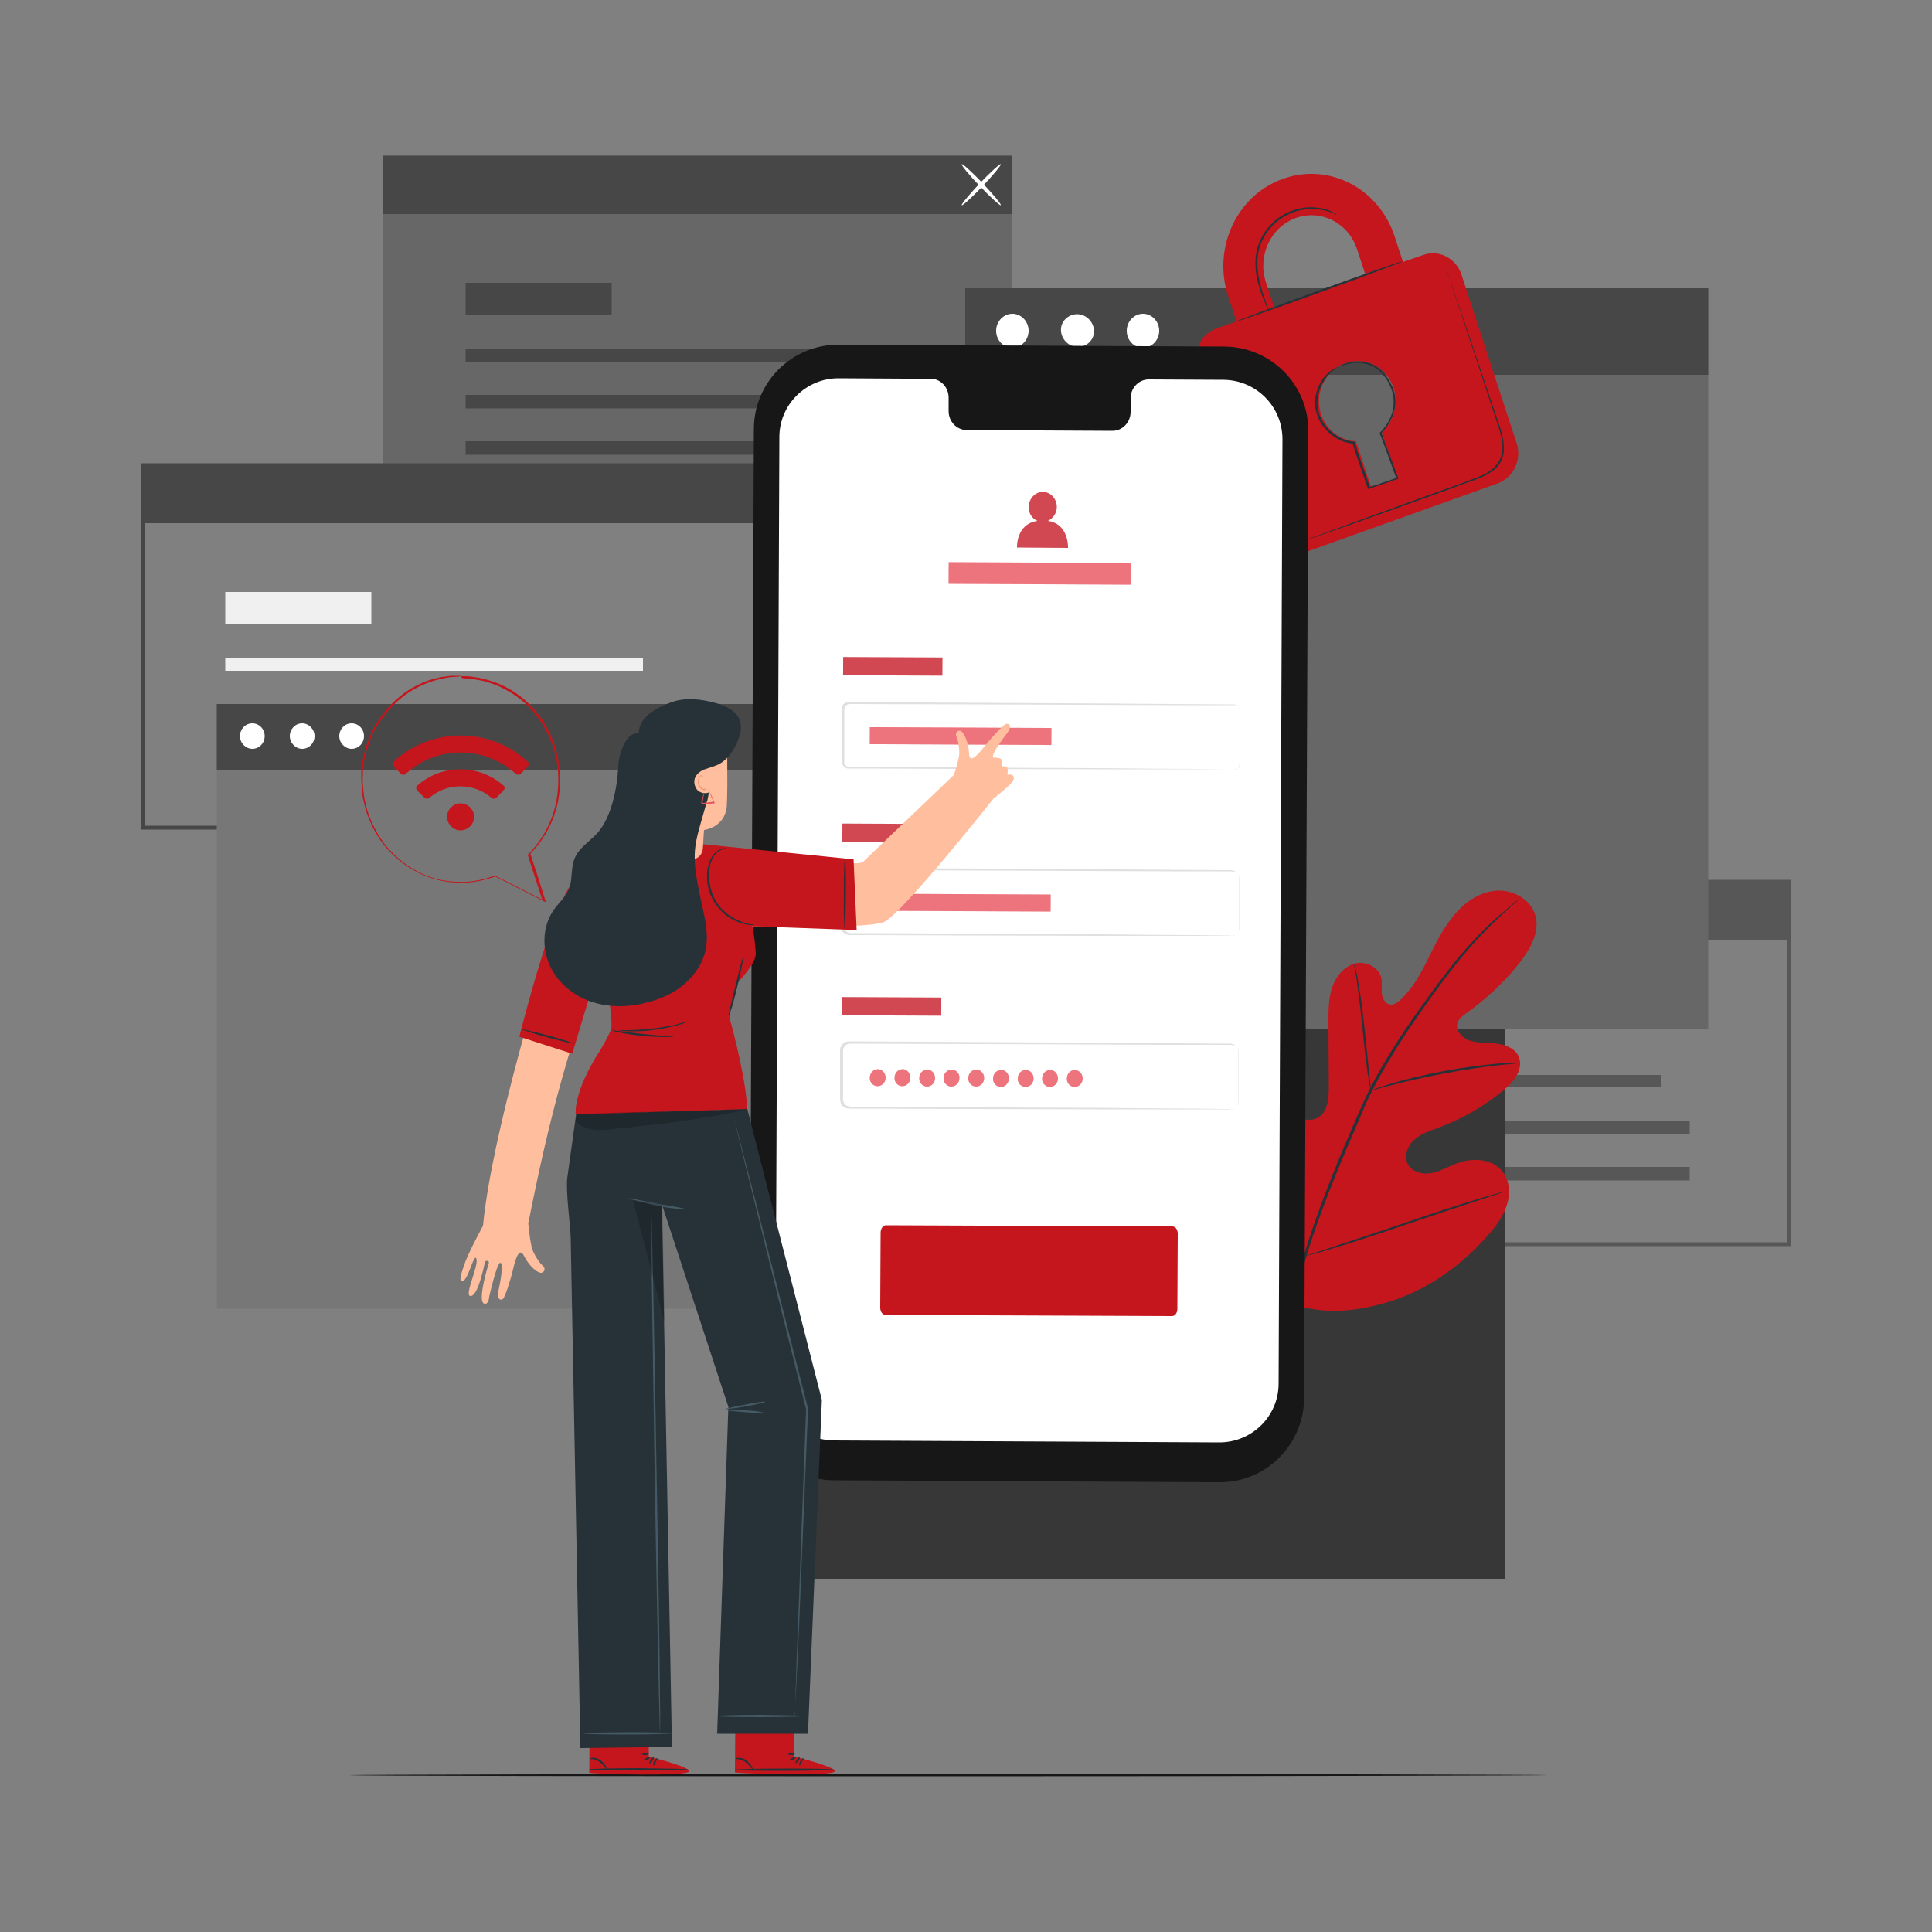 <?xml version="1.0" encoding="utf-8"?>
<!-- Generator: Adobe Illustrator 26.1.0, SVG Export Plug-In . SVG Version: 6.00 Build 0)  -->
<svg version="1.1" xmlns="http://www.w3.org/2000/svg" xmlns:xlink="http://www.w3.org/1999/xlink" x="0px" y="0px"
	 viewBox="0 0 500 500" style="enable-background:new 0 0 500 500;" xml:space="preserve">
<rect x="0" y="0" width="500" height="500" fill="#808080" stroke="none"/>
<style type="text/css">
	.st0{display:none;}
	.st1{display:inline;fill:#F0F0F0;}
	.st2{fill:#575757;}
	.st3{fill:#676767;}
	.st4{fill:#474747;}
	.st5{fill:#FFFFFF;}
	.st6{fill:#F0F0F0;}
	.st7{fill:#373737;}
	.st8{fill:#777777;}
	.st9{fill:#171717;}
	.st10{fill:#C4161C;}
	.st11{fill:#263238;}
	.st12{fill:#E8505B;}
	.st13{opacity:0.1;}
	.st14{fill:#E0E0E0;}
	.st15{opacity:0.2;fill:#FFFFFF;}
	.st16{opacity:0.2;}
	.st17{fill:#FFBE9D;}
	.st18{fill:#EB996E;}
	.st19{fill:#455A64;}
</style>
<g id="Background_Complete">
</g>
<g id="Background_Simple" class="st0">
	<path class="st1" d="M359.4,131.4c-36.6-32-86.2,0-134.3,67.3c-48.2,67.4-71.1,39-112,68.7c-41,29.7-51.9,151.3,92.4,139.4
		C349.6,395,455.1,214.9,359.4,131.4z"/>
</g>
<g id="Floor">
</g>
<g id="Plant">
</g>
<g id="Padlock">
</g>
<g id="Device">
</g>
<g id="Speech_Bubble">
</g>
<g id="Character">
	<g>
		<g>
			<g>
				<path class="st2" d="M463.6,322.5H299.7v-94.8h163.9V322.5z M300.7,321.5h161.9v-92.8H300.7V321.5z"/>
			</g>
			<g>
				<rect x="321.7" y="278.2" class="st2" width="108.1" height="3.2"/>
			</g>
			<g>
				<rect x="321.7" y="290" class="st2" width="115.6" height="3.5"/>
			</g>
			<g>
				<rect x="321.7" y="302" class="st2" width="115.6" height="3.5"/>
			</g>
			<g>
				<rect x="321.7" y="261" class="st2" width="37.8" height="8.2"/>
			</g>
			<g>
				<rect x="300.2" y="228.1" class="st2" width="162.9" height="15.1"/>
			</g>
		</g>
		<g>
			<g>
				<g>
					<path class="st2" d="M450.6,241c-0.2-0.2,1.9-2.7,4.7-5.7c2.8-2.9,5.2-5.1,5.4-4.9s-1.9,2.7-4.7,5.7
						C453.2,239,450.8,241.2,450.6,241z"/>
				</g>
			</g>
			<g>
				<g>
					<path class="st2" d="M460.7,241c-0.2,0.2-2.6-2-5.4-4.9c-2.8-2.9-4.9-5.5-4.7-5.7c0.2-0.2,2.6,2,5.4,4.9
						C458.8,238.2,460.9,240.8,460.7,241z"/>
				</g>
			</g>
		</g>
	</g>
	<g>
		<rect x="99.1" y="40.3" class="st3" width="162.9" height="93.8"/>
	</g>
	<g>
		<rect x="120.5" y="90.4" class="st4" width="108.1" height="3.2"/>
	</g>
	<g>
		<rect x="120.5" y="102.2" class="st4" width="115.6" height="3.5"/>
	</g>
	<g>
		<rect x="120.5" y="114.2" class="st4" width="115.6" height="3.5"/>
	</g>
	<g>
		<rect x="120.5" y="73.2" class="st4" width="37.8" height="8.2"/>
	</g>
	<g>
		<rect x="99.1" y="40.3" class="st4" width="162.9" height="15.1"/>
	</g>
	<g>
		<g>
			<g>
				<path class="st5" d="M248.9,53.1c-0.2-0.2,1.9-2.7,4.7-5.7c2.8-2.9,5.2-5.1,5.4-4.9s-1.9,2.7-4.7,5.7
					C251.5,51.1,249.1,53.3,248.9,53.1z"/>
			</g>
		</g>
		<g>
			<g>
				<path class="st5" d="M259,53.1c-0.2,0.2-2.6-2-5.4-4.9c-2.8-2.9-4.9-5.5-4.7-5.7c0.2-0.2,2.6,2,5.4,4.9
					C257.1,50.4,259.2,52.9,259,53.1z"/>
			</g>
		</g>
	</g>
	<g>
		<path class="st4" d="M200.3,214.7H36.4v-94.8h163.9V214.7z M37.4,213.7h161.9v-92.8H37.4V213.7z"/>
	</g>
	<g>
		<rect x="58.3" y="170.4" class="st6" width="108.1" height="3.2"/>
	</g>
	<g>
		<rect x="58.3" y="182.2" class="st6" width="115.6" height="3.5"/>
	</g>
	<g>
		<rect x="58.3" y="194.2" class="st6" width="115.6" height="3.5"/>
	</g>
	<g>
		<rect x="58.3" y="153.2" class="st6" width="37.8" height="8.2"/>
	</g>
	<g>
		<rect x="36.9" y="120.3" class="st4" width="162.9" height="15.1"/>
	</g>
	<rect x="197.1" y="236.4" class="st7" width="192.3" height="172.2"/>
	<g>
		<rect x="56.1" y="182.2" class="st8" width="150.6" height="156.5"/>
	</g>
	<g>
		<rect x="56.1" y="182.2" class="st4" width="150.6" height="17.1"/>
	</g>
	<g>
		<path class="st5" d="M68.5,190.5c0,1.8-1.4,3.3-3.2,3.3c-1.7,0-3.2-1.5-3.2-3.3s1.4-3.3,3.2-3.3C67.1,187.2,68.5,188.7,68.5,190.5
			z"/>
	</g>
	<g>
		<path class="st5" d="M81.4,190.5c0,1.8-1.4,3.3-3.2,3.3c-1.7,0-3.2-1.5-3.2-3.3s1.4-3.3,3.2-3.3C79.9,187.2,81.4,188.7,81.4,190.5
			z"/>
	</g>
	<g>
		<path class="st5" d="M94.2,190.5c0,1.8-1.4,3.3-3.2,3.3c-1.7,0-3.2-1.5-3.2-3.3s1.4-3.3,3.2-3.3C92.8,187.2,94.2,188.7,94.2,190.5
			z"/>
	</g>
	<g>
		<rect x="249.8" y="74.6" class="st3" width="192.3" height="191.7"/>
	</g>
	<g>
		<rect x="249.8" y="74.6" class="st4" width="192.3" height="22.4"/>
	</g>
	<g>
		<path class="st5" d="M266.2,85.6c0,2.4-1.9,4.4-4.2,4.4c-2.3,0-4.2-1.9-4.2-4.4c0-2.4,1.9-4.4,4.2-4.4
			C264.3,81.2,266.2,83.2,266.2,85.6z"/>
	</g>
	<g>
		<path class="st5" d="M281.8,82.6c1.7,1.7,1.8,4.4,0.1,6c-1.6,1.6-4.3,1.6-6-0.1c-1.7-1.7-1.8-4.4-0.1-6S280.1,80.9,281.8,82.6z"/>
	</g>
	<g>
		<path class="st5" d="M300,85.6c0,2.4-1.9,4.4-4.2,4.4s-4.2-1.9-4.2-4.4c0-2.4,1.9-4.4,4.2-4.4S300,83.2,300,85.6z"/>
	</g>
	<g>
		<path class="st9" d="M400.6,459.4c0,0.1-69.4,0.3-155.1,0.3c-85.7,0-155.1-0.1-155.1-0.3c0-0.1,69.4-0.3,155.1-0.3
			C331.1,459.1,400.6,459.3,400.6,459.4z"/>
	</g>
	<g>
		<g>
			<path class="st10" d="M332.9,337c-15.4-10.8-19-30.8-18.3-48.8c0.1-3-0.2-6.2,1.2-8.8c1.4-2.6,4.8-4.4,7.5-3.2
				c2.2,1.1,3.2,3.6,4.5,5.8c1.7,2.9,4.1,5.2,7,6.7c1.9,1,4.3,1.6,6.2,0.6c2.6-1.4,2.9-5,2.9-8c0-5.6-0.1-11.1-0.1-16.7
				c0-3,0-6,0.9-8.9c0.9-2.8,3-5.5,5.8-6.3c2.8-0.8,6.4,0.8,7,3.8c0.2,1.2,0,2.5,0.1,3.7c0.1,1.2,0.7,2.6,1.8,3
				c1.2,0.4,2.4-0.5,3.3-1.4c3.1-3,5.2-6.9,7.1-10.8s3.9-7.8,6.7-11.1c2.8-3.3,6.7-5.9,11-6.1c4.3-0.2,8.8,2.4,9.9,6.6
				c1.1,4.2-1.4,8.5-4,11.9c-4,5.1-8.7,9.5-13.9,13.2c-0.9,0.7-2,1.4-2.3,2.5c-0.6,2,1.2,4,3.2,4.6c2.2,0.7,4.6,0.5,7,0.8
				c2.3,0.3,4.9,1.3,5.7,3.5c1.2,3.1-1.3,6.3-3.8,8.4c-5,4.2-10.8,7.5-16.9,9.8c-2.2,0.8-4.5,1.5-6.3,3.1c-1.8,1.5-2.8,4.2-1.8,6.3
				c1.1,2.1,3.8,2.8,6.1,2.4c2.3-0.4,4.4-1.7,6.6-2.5c4.1-1.6,9.4-1.3,12,2.3c1.7,2.3,1.9,5.6,1,8.4c-0.9,2.8-2.6,5.2-4.5,7.4
				c-6.6,7.7-15,13.9-24.5,17.2C351.2,339.6,342.4,340.5,332.9,337"/>
		</g>
	</g>
	<g>
		<g>
			<g>
				<path class="st11" d="M392.9,232.9c0,0-0.1,0.1-0.3,0.3c-0.2,0.2-0.5,0.5-0.9,0.8c-0.8,0.7-1.9,1.7-3.4,3.1
					c-2.9,2.7-7,6.8-11.4,12.3c-2.2,2.8-4.5,5.9-7,9.3c-2.4,3.4-5,7.1-7.5,11c-2.5,4-5.1,8.2-7.4,12.8c-1.2,2.3-2.2,4.7-3.2,7.1
					c-1,2.4-2.1,4.9-3.2,7.4c-4.2,10-8,19.7-10.7,28.8c-2.7,9-4.3,17.4-5,24.5c-0.7,7.1-0.6,12.9-0.3,16.9c0.2,2,0.3,3.5,0.4,4.6
					c0.1,0.5,0.1,0.9,0.1,1.2c0,0.3,0,0.4,0,0.4c0,0,0-0.1-0.1-0.4c0-0.3-0.1-0.7-0.2-1.2c-0.2-1-0.4-2.6-0.6-4.6
					c-0.4-4-0.6-9.8,0.1-16.9c0.7-7.1,2.2-15.6,4.9-24.6c2.7-9.1,6.4-18.8,10.6-28.8c1.1-2.5,2.1-5,3.2-7.4c1-2.4,2.1-4.8,3.2-7.1
					c2.3-4.6,4.9-8.9,7.4-12.8c2.6-4,5.1-7.6,7.6-11c2.4-3.4,4.8-6.5,7-9.3c4.5-5.5,8.6-9.6,11.6-12.2c1.5-1.3,2.7-2.3,3.5-3
					c0.4-0.3,0.7-0.6,0.9-0.8C392.8,233,392.9,232.9,392.9,232.9z"/>
			</g>
		</g>
	</g>
	<g>
		<g>
			<g>
				<path class="st11" d="M354.8,282.3c0,0-0.1-0.4-0.3-1.3c-0.2-0.8-0.3-2-0.6-3.5c-0.4-3-0.9-7.1-1.3-11.7
					c-0.5-4.6-1-8.7-1.4-11.6c-0.2-1.5-0.4-2.7-0.6-3.5c-0.1-0.8-0.2-1.3-0.2-1.3c0,0,0.2,0.4,0.4,1.3c0.2,0.8,0.5,2,0.7,3.5
					c0.6,3,1.1,7.1,1.6,11.6c0.5,4.5,0.9,8.6,1.2,11.7c0.2,1.4,0.3,2.6,0.4,3.5C354.8,281.8,354.8,282.3,354.8,282.3z"/>
			</g>
		</g>
	</g>
	<g>
		<g>
			<g>
				<path class="st11" d="M393.2,275.1c0,0-0.5,0.1-1.5,0.2c-1,0.1-2.4,0.2-4.2,0.4c-3.5,0.4-8.4,1.1-13.7,2.1
					c-5.3,1-10.1,2.1-13.5,3c-1.7,0.4-3.1,0.8-4.1,1.1c-1,0.3-1.5,0.4-1.5,0.4c0,0,0.5-0.2,1.4-0.6c0.9-0.3,2.3-0.8,4-1.3
					c3.4-1,8.2-2.2,13.5-3.2c5.3-1,10.2-1.6,13.7-1.9c1.8-0.2,3.2-0.2,4.2-0.2C392.6,275,393.2,275.1,393.2,275.1z"/>
			</g>
		</g>
	</g>
	<g>
		<g>
			<g>
				<path class="st11" d="M338,325c0,0-0.1-0.2-0.3-0.5c-0.2-0.4-0.4-0.8-0.7-1.4c-0.6-1.2-1.3-3-2.3-5.2
					c-1.9-4.4-4.2-10.6-6.7-17.4c-2.5-6.8-4.8-13-6.6-17.5c-0.9-2.2-1.6-3.9-2.1-5.2c-0.2-0.6-0.4-1-0.6-1.4
					c-0.1-0.3-0.2-0.5-0.2-0.5c0,0,0.1,0.2,0.3,0.5c0.2,0.4,0.4,0.8,0.7,1.4c0.6,1.2,1.3,3,2.3,5.2c1.9,4.4,4.2,10.6,6.7,17.4
					c2.5,6.8,4.8,13,6.6,17.4c0.9,2.2,1.6,3.9,2.1,5.2c0.2,0.6,0.4,1,0.6,1.4C338,324.8,338,325,338,325z"/>
			</g>
		</g>
	</g>
	<g>
		<g>
			<g>
				<path class="st11" d="M389.1,308.5c0,0-0.2,0.1-0.5,0.2c-0.4,0.1-0.9,0.3-1.5,0.5c-1.4,0.4-3.2,1-5.5,1.8c-4.6,1.5-11,3.6-18,6
					c-7,2.4-13.4,4.5-18.1,5.9c-2.3,0.7-4.2,1.3-5.5,1.6c-0.6,0.2-1.1,0.3-1.5,0.4c-0.3,0.1-0.5,0.1-0.5,0.1c0,0,0.2-0.1,0.5-0.2
					c0.4-0.1,0.9-0.3,1.5-0.5c1.4-0.4,3.2-1,5.5-1.8c4.6-1.5,11-3.6,18-6c7-2.4,13.4-4.5,18-5.9c2.3-0.7,4.2-1.3,5.5-1.6
					c0.6-0.2,1.1-0.3,1.5-0.4C388.9,308.5,389.1,308.5,389.1,308.5z"/>
			</g>
		</g>
	</g>
	<g>
		<g>
			<path class="st10" d="M368.3,66l-5.2,1.8l-2.2-6.7c-4.1-12.4-17-19.1-28.9-14.8c-11.9,4.2-18.2,17.8-14.2,30.2l2.2,6.7l-5.2,1.8
				c-4,1.4-6.2,6.1-4.8,10.3l14.3,43.8c1.4,4.3,5.8,6.5,9.9,5.1l53.4-19.1c4.1-1.5,6.3-6.1,4.9-10.4L378.2,71
				C376.8,66.8,372.3,64.5,368.3,66z M327.6,73c-2.2-6.8,1.2-14.2,7.8-16.6c6.5-2.3,13.6,1.3,15.8,8.1l2.2,6.7l-23.6,8.4L327.6,73z
				 M357.6,111.8l3.7,11.2c0.2,0.5-0.1,1-0.6,1.1l-5.1,1.8c-0.4,0.1-0.9-0.1-1-0.5l-3.7-11.2c-4-0.2-7.6-2.8-9-7
				c-1.8-5.4,1-11.3,6.2-13.2c5.2-1.9,10.8,1,12.6,6.5C362,104.7,360.6,109.2,357.6,111.8z"/>
		</g>
	</g>
	<g>
		<path class="st11" d="M362.9,67.7c0,0.1-9.5,3.7-21.4,8c-11.9,4.3-21.6,7.7-21.6,7.5c0-0.1,9.5-3.7,21.4-8
			C353.1,70.9,362.8,67.5,362.9,67.7z"/>
	</g>
	<g>
		<g>
			<path class="st11" d="M374.2,69.5c0,0,0,0.1,0.1,0.3c0.1,0.2,0.2,0.5,0.3,0.8c0.3,0.7,0.6,1.7,1.1,3c0.9,2.7,2.2,6.5,3.8,11.2
				c1.6,4.7,3.5,10.4,5.6,16.6c1,3.1,2.2,6.4,3.3,9.8c0.5,1.7,0.9,3.6,0.8,5.5c-0.1,0.9-0.3,1.9-0.8,2.8c-0.5,0.9-1.1,1.6-1.9,2.2
				c-1.5,1.2-3.3,1.9-5.1,2.6c-1.7,0.6-3.5,1.2-5.2,1.9c-3.4,1.2-6.6,2.4-9.7,3.5c-6.2,2.2-11.8,4.2-16.5,5.9
				c-4.7,1.6-8.5,3-11.1,3.9c-1.3,0.4-2.3,0.8-3,1c-0.3,0.1-0.6,0.2-0.8,0.3c-0.2,0.1-0.3,0.1-0.3,0.1c0,0,0.1,0,0.3-0.1
				c0.2-0.1,0.5-0.2,0.8-0.3c0.7-0.3,1.7-0.7,3-1.1c2.7-1,6.4-2.4,11.1-4.1c4.7-1.7,10.3-3.7,16.5-6c3.1-1.1,6.4-2.3,9.7-3.5
				c1.7-0.6,3.4-1.2,5.1-1.9c1.7-0.6,3.5-1.3,4.9-2.5c0.7-0.6,1.3-1.3,1.8-2.1c0.4-0.8,0.7-1.7,0.8-2.6c0.2-1.8-0.2-3.6-0.7-5.3
				c-1.1-3.4-2.2-6.7-3.2-9.8c-2.1-6.3-3.9-11.9-5.5-16.6c-1.5-4.7-2.8-8.5-3.7-11.2c-0.4-1.3-0.7-2.3-1-3.1
				c-0.1-0.3-0.2-0.6-0.2-0.8C374.2,69.6,374.2,69.5,374.2,69.5z"/>
		</g>
	</g>
	<g>
		<g>
			<path class="st11" d="M346.1,55.7c0,0-0.5-0.3-1.5-0.7c-1-0.4-2.5-0.8-4.4-0.9c-1.9-0.1-4.2,0.2-6.4,1.2c-2.3,1-4.5,2.7-6.1,5.1
				c-1.6,2.4-2.3,5.1-2.3,7.6c0,2.5,0.5,4.7,1,6.5c0.5,1.8,1.1,3.3,1.4,4.3c0.4,1,0.6,1.6,0.5,1.6c0,0-0.3-0.5-0.7-1.5
				c-0.4-1-1-2.4-1.6-4.2c-0.6-1.8-1.1-4.1-1.1-6.7c0-2.6,0.7-5.4,2.4-7.9c1.7-2.5,4-4.3,6.4-5.3c2.4-1,4.7-1.3,6.6-1.1
				c1.9,0.1,3.4,0.6,4.4,1.1c0.5,0.2,0.9,0.4,1.1,0.6C345.9,55.6,346.1,55.7,346.1,55.7z"/>
		</g>
	</g>
	<g>
		<g>
			<path class="st11" d="M346.5,94.9c0,0,0.2-0.1,0.5-0.3c0.3-0.2,0.9-0.4,1.5-0.6c0.7-0.2,1.6-0.4,2.6-0.4c1-0.1,2.2,0.1,3.5,0.5
				c2.6,0.9,4.9,3.5,6.1,7c0.6,1.7,0.6,3.8,0,5.7c-0.6,2-1.7,3.8-3.3,5.4l0.1-0.3c1.3,3.6,2.8,7.6,4.3,11.7l0.1,0.3l-0.3,0.1
				c-0.7,0.2-1.5,0.5-2.3,0.8c-1.7,0.6-3.3,1.1-5,1.7l-0.2,0.1l-0.1-0.2c-1.4-4.1-2.9-8.1-4-11.8l0.2,0.2c-2-0.1-3.9-1-5.4-2.1
				c-1.5-1.1-2.6-2.5-3.4-4c-0.7-1.5-1.1-3.1-1.1-4.5c0-1.4,0.4-2.8,0.8-3.9c0.9-2.2,2.3-3.6,3.4-4.4
				C345.8,95.1,346.5,94.9,346.5,94.9c0,0-0.6,0.3-1.6,1.1c-1,0.8-2.3,2.2-3.2,4.4c-0.9,2.1-1.2,5.2,0.3,8.1
				c0.7,1.4,1.8,2.8,3.3,3.8c1.4,1.1,3.2,1.9,5.1,2l0.2,0l0,0.2c1.1,3.7,2.6,7.6,4,11.8l-0.3-0.2c1.6-0.5,3.3-1.1,5-1.7
				c0.8-0.3,1.6-0.5,2.3-0.8l-0.2,0.3c-1.5-4.1-2.9-8.1-4.3-11.7l-0.1-0.1l0.1-0.1c1.5-1.5,2.6-3.3,3.2-5.2c0.5-1.9,0.5-3.8,0-5.5
				c-1.1-3.4-3.3-5.9-5.8-6.8c-1.2-0.5-2.4-0.6-3.4-0.6c-1,0-1.9,0.2-2.6,0.4C347.2,94.6,346.5,94.9,346.5,94.9z"/>
		</g>
	</g>
	<g>
		<path class="st9" d="M315.6,383.6l-99.9-0.5c-12-0.1-21.7-9.8-21.7-21.8l1.1-250.4c0.1-12,9.8-21.7,21.9-21.7l99.9,0.5
			c12,0.1,21.7,9.8,21.7,21.8l-1.1,250.4C337.4,373.9,327.6,383.7,315.6,383.6z"/>
	</g>
	<g>
		<path class="st5" d="M316.7,98.3l-19.4-0.1c-2.6,0-4.7,2.2-4.7,4.9l0,3.5c0,2.7-2.1,4.9-4.7,4.9l-37.7-0.2c-2.6,0-4.7-2.2-4.7-4.9
			l0-3.5c0-2.7-2.1-4.9-4.7-4.9l-6.8,0L217,97.9c-8.4,0-15.3,6.8-15.3,15.2l-1,244.4c0,8.4,6.8,15.3,15.2,15.3l99.7,0.5
			c8.4,0,15.3-6.8,15.3-15.2l1-244.4C331.9,105.2,325.1,98.4,316.7,98.3z"/>
	</g>
	<g>
		<path class="st10" d="M303.3,340.6l-74.1-0.3c-0.8,0-1.4-0.8-1.4-1.9l0.1-19.4c0-1,0.6-1.9,1.4-1.9l74.1,0.3
			c0.8,0,1.4,0.8,1.4,1.9l-0.1,19.4C304.7,339.8,304.1,340.6,303.3,340.6z"/>
	</g>
	<g>
		<g>
			
				<rect x="218.2" y="170.1" transform="matrix(1 4.615699e-03 -4.615699e-03 1 0.798 -1.065)" class="st12" width="25.7" height="4.7"/>
			
				<rect x="218.2" y="170.1" transform="matrix(1 4.615699e-03 -4.615699e-03 1 0.798 -1.065)" class="st13" width="25.7" height="4.7"/>
		</g>
		<g>
			<g>
				<path class="st14" d="M319.4,199.1c0,0,0.2,0,0.6-0.1c0.4-0.1,0.9-0.6,1-1.3c0-1.6,0-3.9,0-6.9c0-1.5,0-3.2,0-5
					c0-0.5,0-0.9,0-1.4c0-0.5,0-0.9-0.3-1.3c-0.3-0.4-0.7-0.6-1.2-0.6c-0.5,0-1,0-1.6,0c-4.3,0-9.1,0-14.4,0
					c-21.4-0.1-51-0.2-83.6-0.3c-0.4,0-0.9,0.2-1.1,0.6c-0.3,0.4-0.3,0.8-0.3,1.3c0,1,0,2,0,3c0,2,0,4,0,6c0,1,0,2,0,3
					c0,0.5,0,1,0,1.4c0.1,0.4,0.4,0.7,0.8,0.9c0.2,0.1,0.4,0.1,0.6,0.1l0.7,0l1.5,0c1,0,1.9,0,2.9,0c7.7,0,15.1,0.1,22.2,0.1
					c14.1,0.1,26.9,0.2,37.6,0.2c10.7,0.1,19.3,0.2,25.3,0.2c3,0,5.3,0.1,6.9,0.1c0.8,0,1.4,0,1.8,0
					C319.2,199.1,319.4,199.1,319.4,199.1s-0.2,0-0.6,0c-0.4,0-1,0-1.8,0c-1.6,0-3.9,0-6.9,0c-6,0-14.7,0-25.4,0
					c-10.7,0-23.5-0.1-37.6-0.1c-7.1,0-14.5-0.1-22.2-0.1c-1,0-1.9,0-2.9,0l-1.5,0l-0.7,0c-0.2,0-0.6,0-0.8-0.1
					c-0.5-0.2-0.9-0.7-1.1-1.2c-0.1-0.3-0.1-0.6-0.1-0.8l0-0.7c0-1,0-2,0-3c0-2,0-4,0-6c0-1,0-2,0-3c0-0.3,0-0.5,0-0.8
					c0-0.3,0.2-0.6,0.3-0.8c0.3-0.5,0.9-0.8,1.5-0.8c32.7,0.2,62.2,0.3,83.6,0.5c5.3,0,10.2,0.1,14.4,0.1c0.5,0,1.1,0,1.6,0
					c0.6,0,1.1,0.3,1.4,0.7c0.3,0.4,0.3,1,0.3,1.5c0,0.5,0,0.9,0,1.4c0,1.8,0,3.5,0,5c0,3-0.1,5.3-0.1,6.9c-0.1,0.8-0.7,1.3-1.1,1.4
					C319.6,199.2,319.4,199.1,319.4,199.1z"/>
			</g>
		</g>
		<g>
			
				<rect x="225.1" y="188.3" transform="matrix(1 4.619129e-03 -4.619129e-03 1 0.883 -1.147)" class="st12" width="47" height="4.4"/>
			
				<rect x="225.1" y="188.3" transform="matrix(1 4.619129e-03 -4.619129e-03 1 0.883 -1.147)" class="st15" width="47" height="4.4"/>
		</g>
		<g>
			
				<rect x="218" y="213.2" transform="matrix(1 4.615683e-03 -4.615683e-03 1 0.997 -1.063)" class="st12" width="25.7" height="4.7"/>
			
				<rect x="218" y="213.2" transform="matrix(1 4.615683e-03 -4.615683e-03 1 0.997 -1.063)" class="st13" width="25.7" height="4.7"/>
		</g>
		<g>
			<g>
				<path class="st14" d="M318.7,242.2c0,0,0.2,0,0.6-0.1c0.4-0.1,0.9-0.4,1.3-1.1c0.2-0.4,0.2-0.8,0.2-1.3c0-0.5,0-1,0-1.6
					c0-1.2,0-2.5,0-4c0-1.5,0-3.2,0-5c0-0.5,0-0.9,0-1.4c0-0.5,0-0.9-0.3-1.3c-0.2-0.4-0.6-0.7-1.1-0.8c-0.4-0.1-1-0.1-1.5-0.1
					c-4.2,0-9.1,0-14.4,0c-21.3-0.1-50.8-0.2-83.3-0.3c-0.9,0-1.7,0.7-1.8,1.6c0,1,0,2,0,3c0,2,0,4,0,6c0,1,0,2,0,3
					c0,0.5-0.1,1,0.1,1.4c0.1,0.4,0.4,0.8,0.7,1c0.4,0.2,0.8,0.3,1.2,0.3l1.5,0c1,0,1.9,0,2.9,0c7.7,0,15.1,0.1,22.1,0.1
					c14.1,0.1,26.8,0.2,37.5,0.2c10.7,0.1,19.3,0.2,25.3,0.2c3,0,5.3,0.1,6.9,0.1c0.8,0,1.4,0,1.8,0
					C318.5,242.1,318.7,242.2,318.7,242.2s-0.2,0-0.6,0c-0.4,0-1,0-1.8,0c-1.6,0-3.9,0-6.9,0c-6,0-14.6,0-25.3,0
					c-10.7,0-23.4-0.1-37.5-0.1c-7.1,0-14.5-0.1-22.1-0.1c-1,0-1.9,0-2.9,0l-1.5,0c-0.5,0-1.1-0.1-1.5-0.4c-0.5-0.3-0.8-0.8-0.9-1.3
					c-0.1-0.6-0.1-1-0.1-1.5c0-1,0-2,0-3c0-2,0-4,0-6c0-1,0-2,0-3.1c0.1-1.2,1.2-2.1,2.3-2.1c32.5,0.2,62,0.3,83.3,0.5
					c5.3,0,10.2,0.1,14.4,0.1c0.5,0,1.1-0.1,1.6,0.1c0.5,0.2,1,0.5,1.2,1c0.3,0.4,0.3,1,0.3,1.5c0,0.5,0,0.9,0,1.4c0,1.8,0,3.5,0,5
					c0,1.5,0,2.8,0,4c0,0.6,0,1.1,0,1.6c0,0.5,0,0.9-0.2,1.3c-0.4,0.7-1,1-1.3,1.1C318.9,242.2,318.7,242.2,318.7,242.2z"/>
			</g>
		</g>
		<g>
			
				<rect x="217.9" y="258.1" transform="matrix(1 4.596258e-03 -4.596258e-03 1 1.199 -1.058)" class="st12" width="25.7" height="4.7"/>
			
				<rect x="217.9" y="258.1" transform="matrix(1 4.596258e-03 -4.596258e-03 1 1.199 -1.058)" class="st13" width="25.7" height="4.7"/>
		</g>
		<g>
			<g>
				<path class="st14" d="M318.5,287.1c0,0,0.2,0,0.6-0.1c0.4-0.1,0.9-0.4,1.3-1.1c0.2-0.4,0.2-0.8,0.2-1.3c0-0.5,0-1,0-1.6
					c0-1.2,0-2.5,0-4c0-1.5,0-3.2,0-5c0-0.5,0-0.9,0-1.4c0-0.5,0-0.9-0.3-1.3c-0.2-0.4-0.6-0.7-1.1-0.8c-0.4-0.1-1-0.1-1.5-0.1
					c-4.2,0-9.1,0-14.4,0c-21.3-0.1-50.8-0.2-83.3-0.3c-0.9,0-1.7,0.7-1.8,1.6c0,1,0,2,0,3c0,2,0,4,0,6c0,1,0,2,0,3
					c0,0.5-0.1,1,0.1,1.4c0.1,0.4,0.4,0.8,0.7,1c0.4,0.2,0.8,0.3,1.2,0.3l1.5,0c1,0,1.9,0,2.9,0c7.7,0,15.1,0.1,22.1,0.1
					c14.1,0.1,26.8,0.2,37.5,0.2c10.7,0.1,19.3,0.2,25.3,0.2c3,0,5.3,0.1,6.9,0.1c0.8,0,1.4,0,1.8,0
					C318.3,287.1,318.5,287.1,318.5,287.1s-0.2,0-0.6,0c-0.4,0-1,0-1.8,0c-1.6,0-3.9,0-6.9,0c-6,0-14.6,0-25.3,0
					c-10.7,0-23.4-0.1-37.5-0.1c-7.1,0-14.5-0.1-22.1-0.1c-1,0-1.9,0-2.9,0l-1.5,0c-0.5,0-1.1-0.1-1.5-0.4c-0.5-0.3-0.8-0.8-0.9-1.3
					c-0.1-0.6-0.1-1-0.1-1.5c0-1,0-2,0-3c0-2,0-4,0-6c0-1,0-2,0-3.1c0.1-1.2,1.2-2.1,2.3-2.1c32.5,0.2,62,0.3,83.3,0.5
					c5.3,0,10.2,0.1,14.4,0.1c0.5,0,1.1-0.1,1.6,0.1c0.5,0.2,1,0.5,1.2,1c0.3,0.4,0.3,1,0.3,1.5c0,0.5,0,0.9,0,1.4c0,1.8,0,3.5,0,5
					c0,1.5,0,2.8,0,4c0,0.6,0,1.1,0,1.6c0,0.5,0,1-0.2,1.3c-0.4,0.7-1,1-1.3,1.1C318.7,287.1,318.5,287.1,318.5,287.1z"/>
			</g>
		</g>
		<g>
			
				<rect x="224.9" y="231.4" transform="matrix(1 4.619090e-03 -4.619090e-03 1 1.081 -1.145)" class="st12" width="47" height="4.4"/>
			
				<rect x="224.9" y="231.4" transform="matrix(1 4.619090e-03 -4.619090e-03 1 1.081 -1.145)" class="st15" width="47" height="4.4"/>
		</g>
		<g>
			<g>
				<g>
					<path class="st12" d="M229.2,278.9c0,1.2-0.9,2.2-2.1,2.2c-1.1,0-2.1-1-2-2.2c0-1.2,0.9-2.2,2.1-2.2
						C228.3,276.7,229.2,277.7,229.2,278.9z"/>
				</g>
				<g>
					<path class="st12" d="M235.6,278.9c0,1.2-0.9,2.2-2.1,2.2c-1.1,0-2.1-1-2-2.2c0-1.2,0.9-2.2,2.1-2.2
						C234.7,276.7,235.6,277.7,235.6,278.9z"/>
				</g>
				<g>
					<path class="st12" d="M242,279c0,1.2-0.9,2.2-2.1,2.2c-1.1,0-2.1-1-2-2.2c0-1.2,0.9-2.2,2.1-2.2C241.1,276.8,242,277.8,242,279
						z"/>
				</g>
				<g>
					<path class="st12" d="M248.3,279c0,1.2-0.9,2.2-2.1,2.2c-1.1,0-2.1-1-2-2.2c0-1.2,0.9-2.2,2.1-2.2
						C247.4,276.8,248.4,277.8,248.3,279z"/>
				</g>
				<g>
					<path class="st12" d="M254.7,279c0,1.2-0.9,2.2-2.1,2.2c-1.1,0-2.1-1-2-2.2c0-1.2,0.9-2.2,2.1-2.2
						C253.8,276.8,254.7,277.8,254.7,279z"/>
				</g>
				<g>
					<path class="st12" d="M261.1,279.1c0,1.2-0.9,2.2-2.1,2.2c-1.1,0-2.1-1-2-2.2c0-1.2,0.9-2.2,2.1-2.2
						C260.2,276.9,261.1,277.8,261.1,279.1z"/>
				</g>
				<g>
					<path class="st12" d="M267.5,279.1c0,1.2-0.9,2.2-2.1,2.2c-1.1,0-2.1-1-2-2.2c0-1.2,0.9-2.2,2.1-2.2
						C266.6,276.9,267.5,277.9,267.5,279.1z"/>
				</g>
				<g>
					<path class="st12" d="M273.8,279.1c0,1.2-0.9,2.2-2.1,2.2c-1.1,0-2.1-1-2-2.2c0-1.2,0.9-2.2,2.1-2.2
						C272.9,276.9,273.8,277.9,273.8,279.1z"/>
				</g>
				<g>
					<path class="st12" d="M280.2,279.1c0,1.2-0.9,2.2-2.1,2.2c-1.1,0-2.1-1-2-2.2c0-1.2,0.9-2.2,2.1-2.2
						C279.3,277,280.2,277.9,280.2,279.1z"/>
				</g>
			</g>
			<g class="st16">
				<g>
					<path class="st5" d="M229.2,278.9c0,1.2-0.9,2.2-2.1,2.2c-1.1,0-2.1-1-2-2.2c0-1.2,0.9-2.2,2.1-2.2
						C228.3,276.7,229.2,277.7,229.2,278.9z"/>
				</g>
				<g>
					<path class="st5" d="M235.6,278.9c0,1.2-0.9,2.2-2.1,2.2c-1.1,0-2.1-1-2-2.2c0-1.2,0.9-2.2,2.1-2.2
						C234.7,276.7,235.6,277.7,235.6,278.9z"/>
				</g>
				<g>
					<path class="st5" d="M242,279c0,1.2-0.9,2.2-2.1,2.2c-1.1,0-2.1-1-2-2.2c0-1.2,0.9-2.2,2.1-2.2C241.1,276.8,242,277.8,242,279z
						"/>
				</g>
				<g>
					<path class="st5" d="M248.3,279c0,1.2-0.9,2.2-2.1,2.2c-1.1,0-2.1-1-2-2.2c0-1.2,0.9-2.2,2.1-2.2
						C247.4,276.8,248.4,277.8,248.3,279z"/>
				</g>
				<g>
					<path class="st5" d="M254.7,279c0,1.2-0.9,2.2-2.1,2.2c-1.1,0-2.1-1-2-2.2c0-1.2,0.9-2.2,2.1-2.2
						C253.8,276.8,254.7,277.8,254.7,279z"/>
				</g>
				<g>
					<path class="st5" d="M261.1,279.1c0,1.2-0.9,2.2-2.1,2.2c-1.1,0-2.1-1-2-2.2c0-1.2,0.9-2.2,2.1-2.2
						C260.2,276.9,261.1,277.8,261.1,279.1z"/>
				</g>
				<g>
					<path class="st5" d="M267.5,279.1c0,1.2-0.9,2.2-2.1,2.2c-1.1,0-2.1-1-2-2.2c0-1.2,0.9-2.2,2.1-2.2
						C266.6,276.9,267.5,277.9,267.5,279.1z"/>
				</g>
				<g>
					<path class="st5" d="M273.8,279.1c0,1.2-0.9,2.2-2.1,2.2c-1.1,0-2.1-1-2-2.2c0-1.2,0.9-2.2,2.1-2.2
						C272.9,276.9,273.8,277.9,273.8,279.1z"/>
				</g>
				<g>
					<path class="st5" d="M280.2,279.1c0,1.2-0.9,2.2-2.1,2.2c-1.1,0-2.1-1-2-2.2c0-1.2,0.9-2.2,2.1-2.2
						C279.3,277,280.2,277.9,280.2,279.1z"/>
				</g>
			</g>
		</g>
		<g>
			<g>
				<path class="st12" d="M271.2,134.8c1.3-0.6,2.3-2,2.3-3.6c0-2.1-1.6-3.9-3.6-3.9c-2,0-3.6,1.7-3.7,3.9c0,1.7,1,3.1,2.3,3.6
					c-5.6,0.8-5.3,6.9-5.3,6.9l13.2,0.1C276.4,141.8,276.7,135.6,271.2,134.8z"/>
				<path class="st13" d="M271.2,134.8c1.3-0.6,2.3-2,2.3-3.6c0-2.1-1.6-3.9-3.6-3.9c-2,0-3.6,1.7-3.7,3.9c0,1.7,1,3.1,2.3,3.6
					c-5.6,0.8-5.3,6.9-5.3,6.9l13.2,0.1C276.4,141.8,276.7,135.6,271.2,134.8z"/>
			</g>
			<g>
				
					<rect x="245.5" y="145.6" transform="matrix(1 4.615101e-03 -4.615101e-03 1 0.688 -1.24)" class="st12" width="47.2" height="5.6"/>
				
					<rect x="245.5" y="145.6" transform="matrix(1 4.615101e-03 -4.615101e-03 1 0.688 -1.24)" class="st15" width="47.2" height="5.6"/>
			</g>
		</g>
	</g>
	<g>
		<g>
			<path class="st10" d="M119.2,175c0,0-0.2,0-0.5,0.1c-0.3,0-0.8,0.1-1.4,0.1c-0.6,0-1.3,0.1-2.2,0.3c-0.4,0.1-0.9,0.1-1.4,0.3
				c-0.5,0.1-1,0.3-1.5,0.4c-2.2,0.7-4.8,1.8-7.4,3.7c-2.6,1.9-5.2,4.6-7.3,8.1c-1.1,1.7-1.8,3.7-2.5,5.8c-0.6,2.1-1.1,4.4-1.1,6.8
				c-0.1,1.2,0,2.4,0.1,3.6c0,0.6,0.2,1.2,0.2,1.8c0.1,0.6,0.2,1.2,0.4,1.9c0.5,2.5,1.5,4.9,2.8,7.3c2.6,4.7,6.9,8.7,12.2,11.1
				c2.7,1.2,5.6,1.8,8.6,1.9c3,0.2,6.1-0.3,9-1.3l0.9-0.3l0.1,0l0.1,0.1c4.3,2.2,8.5,4.3,12.6,6.4l-0.4,0.3
				c-1.3-4.2-2.7-8.2-3.9-12.1l0-0.1l0.1-0.1c3.2-3.2,5.4-7.1,6.6-11c1.2-4,1.4-8,1-11.7c-0.5-3.7-1.7-7.1-3.3-9.9
				c-1.6-2.9-3.6-5.2-5.7-7c-2.1-1.8-4.3-3-6.2-3.9c-2-0.8-3.8-1.4-5.2-1.6c-0.7-0.1-1.4-0.2-2-0.3c-0.6,0-1-0.1-1.4-0.1
				c-0.4,0-0.7-0.1-0.9-0.1C119.3,175,119.2,175,119.2,175c0,0,0.1,0,0.3,0c0.2,0,0.5,0,0.9,0c0.4,0,0.9,0,1.5,0.1
				c0.6,0.1,1.2,0.2,2,0.3c1.5,0.3,3.3,0.8,5.3,1.6c2,0.9,4.2,2.1,6.3,3.9c2.1,1.8,4.2,4.1,5.8,7c1.7,2.9,2.9,6.3,3.4,10.1
				c0.5,3.8,0.3,7.9-0.9,11.9c-1.2,4-3.5,8-6.7,11.2l0.1-0.3c1.3,3.9,2.6,7.9,3.9,12.1l0.2,0.6l-0.6-0.3c-4.1-2.1-8.3-4.2-12.6-6.4
				l0.2,0l-0.9,0.3c-3,1-6.1,1.5-9.2,1.3c-3.1-0.1-6.1-0.8-8.8-2c-5.4-2.4-9.8-6.5-12.4-11.3c-1.3-2.4-2.3-4.9-2.8-7.4
				c-0.2-0.6-0.3-1.3-0.4-1.9c-0.1-0.6-0.2-1.2-0.2-1.9c0-1.2-0.2-2.5-0.1-3.7c0-2.4,0.6-4.7,1.2-6.9c0.7-2.1,1.5-4.1,2.6-5.9
				c2.1-3.5,4.8-6.2,7.4-8.1c2.7-1.9,5.3-3,7.5-3.6c0.6-0.1,1.1-0.3,1.6-0.4c0.5-0.1,1-0.2,1.4-0.2c0.9-0.1,1.6-0.3,2.2-0.2
				c0.6,0,1,0,1.4,0C119,174.9,119.2,174.9,119.2,175z"/>
		</g>
	</g>
	<path class="st10" d="M136.5,197.1c-9.7-9-24.9-9-34.6,0c-0.4,0.3-0.4,0.9,0,1.3l1.9,1.9c0.3,0.3,0.9,0.3,1.2,0
		c8-7.4,20.4-7.4,28.5,0c0.4,0.3,0.9,0.3,1.2,0l1.9-1.9C136.9,198,136.9,197.4,136.5,197.1L136.5,197.1z M119.2,207.9
		c-1.9,0-3.5,1.6-3.5,3.5s1.6,3.5,3.5,3.5s3.5-1.6,3.5-3.5S121.1,207.9,119.2,207.9z M130.3,203.3c-6.3-5.6-16-5.6-22.3,0
		c-0.4,0.3-0.4,0.9,0,1.3l1.9,1.9c0.3,0.3,0.9,0.3,1.2,0c4.6-4,11.5-4,16.1,0c0.4,0.3,0.9,0.3,1.2,0l1.9-1.9
		C130.7,204.2,130.7,203.7,130.3,203.3L130.3,203.3z"/>
	<g>
		<path class="st10" d="M167.9,454.6v-8.6l-15.3-0.1l-0.1,12.9l1,0.1c4.2,0.3,21.5,0.7,24.4-0.2
			C180.9,457.8,167.9,454.6,167.9,454.6z"/>
	</g>
	<g>
		<g>
			<path class="st11" d="M178.1,457.9c0,0.1-5.7,0.3-12.8,0.3c-7.1,0-12.8-0.1-12.8-0.3c0-0.1,5.7-0.3,12.8-0.3
				C172.3,457.7,178.1,457.8,178.1,457.9z"/>
		</g>
	</g>
	<g>
		<g>
			<path class="st11" d="M168.1,456.4c-0.1-0.1,0-0.5,0.3-1c0.3-0.4,0.7-0.7,0.8-0.6c0.1,0.1-0.1,0.5-0.4,0.9
				C168.6,456.1,168.3,456.4,168.1,456.4z"/>
		</g>
	</g>
	<g>
		<g>
			<path class="st11" d="M169.1,456.9c-0.1,0-0.1-0.6,0.2-1.1c0.3-0.5,0.7-0.9,0.8-0.8c0.1,0.1-0.1,0.5-0.4,1
				C169.5,456.6,169.2,457,169.1,456.9z"/>
		</g>
	</g>
	<g>
		<g>
			<path class="st11" d="M157.1,457.9c-0.1,0-0.3-0.2-0.6-0.6c-0.3-0.4-0.8-0.9-1.3-1.3c-0.6-0.4-1.2-0.7-1.7-0.7
				c-0.5-0.1-0.8,0-0.8-0.1c0-0.1,0.3-0.3,0.8-0.3c0.5,0,1.3,0.2,2,0.7c0.6,0.5,1.1,1.1,1.3,1.5C157,457.6,157.1,457.9,157.1,457.9z
				"/>
		</g>
	</g>
	<g>
		<g>
			<path class="st11" d="M168.2,454.8c0.1,0.1-0.2,0.4-0.6,0.6c-0.4,0.2-0.8,0.1-0.9,0c0-0.1,0.3-0.3,0.7-0.5
				C167.8,454.7,168.1,454.6,168.2,454.8z"/>
		</g>
	</g>
	<g>
		<g>
			<path class="st11" d="M167.9,453.9c0,0.1-0.4,0.3-0.9,0.3c-0.5,0-0.9-0.1-0.9-0.2c0-0.1,0.4-0.3,0.9-0.3
				C167.5,453.7,167.9,453.8,167.9,453.9z"/>
		</g>
	</g>
	<g>
		<path class="st10" d="M205.6,454.6l0-8.6l-15.3-0.1l-0.1,12.8l1,0.1c4.2,0.3,21.5,0.8,24.4-0.1
			C218.6,457.8,205.6,454.6,205.6,454.6z"/>
	</g>
	<g>
		<g>
			<path class="st11" d="M215.8,458c0,0.1-5.7,0.3-12.8,0.3c-7.1,0-12.8-0.1-12.8-0.3c0-0.1,5.7-0.3,12.8-0.3
				C210.1,457.7,215.8,457.8,215.8,458z"/>
		</g>
	</g>
	<g>
		<g>
			<path class="st11" d="M205.9,456.4c-0.1-0.1,0-0.5,0.3-1c0.3-0.4,0.7-0.7,0.8-0.6c0.1,0.1-0.1,0.5-0.4,0.9
				C206.3,456.1,206,456.4,205.9,456.4z"/>
		</g>
	</g>
	<g>
		<g>
			<path class="st11" d="M206.9,456.9c-0.1,0-0.1-0.6,0.2-1.1c0.3-0.5,0.7-0.9,0.8-0.8c0.1,0.1-0.1,0.5-0.4,1
				C207.3,456.6,207,457,206.9,456.9z"/>
		</g>
	</g>
	<g>
		<g>
			<path class="st11" d="M194.8,457.9c-0.1,0-0.3-0.2-0.6-0.6c-0.3-0.4-0.8-0.9-1.3-1.3c-0.6-0.4-1.2-0.7-1.7-0.7
				c-0.5-0.1-0.8,0-0.8-0.1c0-0.1,0.3-0.3,0.8-0.3c0.5,0,1.3,0.2,2,0.7c0.6,0.5,1.1,1.1,1.3,1.5
				C194.8,457.6,194.9,457.9,194.8,457.9z"/>
		</g>
	</g>
	<g>
		<g>
			<path class="st11" d="M205.9,454.8c0.1,0.1-0.2,0.4-0.6,0.6c-0.4,0.2-0.8,0.1-0.9,0c0-0.1,0.3-0.3,0.7-0.5
				C205.5,454.7,205.9,454.6,205.9,454.8z"/>
		</g>
	</g>
	<g>
		<g>
			<path class="st11" d="M205.7,453.9c0,0.1-0.4,0.3-0.9,0.3c-0.5,0-0.9-0.1-0.9-0.2c0-0.1,0.4-0.3,0.9-0.3
				C205.3,453.7,205.7,453.8,205.7,453.9z"/>
		</g>
	</g>
	<g>
		<path class="st17" d="M262.1,200.7c-0.4-0.4-1.4-0.2-1.4-0.2s0.2-1.2,0-1.7c-0.2-0.6-1.4-0.5-1.4-0.5s-0.1-0.5,0-1.4
			c0-0.2-0.1-0.4-0.3-0.5c-0.6-0.4-1.9-0.3-1.9-0.3c-0.8-0.6,2.4-4.9,3.5-6.3c1.1-1.4,1-2.5-0.1-2.5c-0.7,0-4.4,4.2-5.5,5.6
			c-1.1,1.4-4.1,5.3-4.2,2.2c-0.1-3.1-1.4-5.5-2.1-5.9c-0.8-0.4-1.6,0.5-1.2,1.4c0.4,0.7,0.6,2.1,0.7,3.1c0.1,0.8,0.1,1.7-0.1,2.5
			c-0.5,2.3-1.1,3.9-1.3,4.5l-0.1,0c0,0-21.8,20.9-23.4,22.4c-1.4,1.3-29.8-1.6-35.5-2.2c-1.6-0.2-3.9-0.5-5.8-0.4
			c-2.5,0.1-2.9,0.5-5.4,0.5c-7.6,0.1-13.8,0.8-18.5,1.6c-5.7,1-10.3,5-12.1,10.5c-5.7,17.9-18.7,60.3-21,84.1
			c-1.8,3.4-3.9,7.4-4.7,9.7c-1.6,4.4-1.2,4.5-0.7,4.6c1.5,0.3,3.1-7.6,3.7-5.7c0.6,1.9-3.2,9.4-1.6,9.6c2,0.3,3.6-8,3.8-8.7
			c0.2-0.7,1.2-0.4,1,0.2c-0.3,0.9-3.1,10.2-1.1,10.5c1.1,0.2,1.2-1.8,1.2-1.8s2-8.9,2.9-8.8c0.9,0.2-0.1,5.5-0.5,7.2
			c-0.5,1.7,0.2,2.7,1.1,2.2c0.6-0.3,2.2-5.6,2.6-7.4c0.4-1.7,1.5-6.6,2.9-3.8c1.4,2.8,3.5,4.4,4.4,4.4c0.9,0,1.3-1.2,0.5-1.8
			c-0.6-0.5-1.4-1.6-1.9-2.5c-0.4-0.7-0.8-1.5-1-2.3c-0.7-3.2-0.7-5.1-0.7-5.1l-0.2-1c2.2-11.1,8.7-43.6,18-64.4l3.8,7.9l1.7,5.8
			L150,291.2l43.4-0.6l-6.5-24.9l7.9-26l0,0c8.5,0.2,30.4,0.5,34-1.1c4.6-2,28.3-31.9,28.3-31.9h0c1.6-1.3,3.2-2.6,4.4-3.8
			C261.5,202.8,263,201.6,262.1,200.7z"/>
	</g>
	<g>
		<path class="st10" d="M148.1,272.7c1.3-4.3,7.7-25.6,7.7-25.6s3.2,17.3,2.3,19.4c-1,2.4-2.7,5.2-2.7,5.2
			c-7.3,11.2-6.4,16.8-6.4,16.8l44.3-1.4c0.1-6.2-3.6-20.6-4.3-22.9c-0.8-2.3,1.8-9.8,1.8-9.8s5-5.1,4.8-7.7c-0.4-5.3-0.9-7-0.9-7
			l27,1l-0.8-18.3l-38.8-3.9c-1.3,3.8-13.6,1.9-13.6,1.9c-13.2,0.4-14,2.9-19.5,7.1c-5.5,4.3-14.6,40.8-14.6,40.8L148.1,272.7z"/>
	</g>
	<g>
		<g>
			<path class="st11" d="M174.3,268.3c0,0.1-0.9,0.1-2.3,0.1c-1.4,0-3.4-0.1-5.6-0.3c-2.2-0.2-4.2-0.5-5.6-0.8
				c-1.4-0.3-2.3-0.5-2.3-0.6c0-0.1,0.9,0,2.3,0.2c1.4,0.2,3.4,0.4,5.6,0.7c2.2,0.2,4.2,0.4,5.6,0.5
				C173.4,268.2,174.3,268.3,174.3,268.3z"/>
		</g>
	</g>
	<g>
		<g>
			<path class="st11" d="M177.4,264.6c0,0.1-0.9,0.4-2.4,0.8c-1.5,0.4-3.7,0.9-6.1,1.2c-2.4,0.3-4.6,0.3-6.2,0.3
				c-1.6,0-2.5-0.2-2.5-0.2c0-0.1,1-0.1,2.5-0.1c1.6,0,3.7-0.2,6.1-0.4c2.4-0.3,4.5-0.7,6-1C176.4,264.7,177.3,264.5,177.4,264.6z"
				/>
		</g>
	</g>
	<g>
		<g>
			<path class="st11" d="M192.3,247.7c0.1,0,0,0.9-0.3,2.3c-0.3,1.4-0.7,3.3-1.2,5.4c-0.5,2.1-1,4-1.4,5.3c-0.4,1.3-0.7,2.2-0.8,2.1
				c-0.1,0,0.1-0.9,0.4-2.2c0.4-1.6,0.8-3.4,1.3-5.3c0.5-2,0.9-3.8,1.3-5.3C192,248.6,192.2,247.7,192.3,247.7z"/>
		</g>
	</g>
	<g>
		<g>
			<path class="st11" d="M148.6,270.1c0,0.1-3.1-0.6-6.8-1.6c-3.7-1-6.7-2-6.7-2.1c0-0.1,3.1,0.6,6.8,1.6
				C145.6,269,148.6,270,148.6,270.1z"/>
		</g>
	</g>
	<g>
		<g>
			<path class="st11" d="M195.3,239.4c0,0-0.4,0.1-1.1,0c-0.7-0.1-1.8-0.2-3-0.7c-1.2-0.5-2.7-1.2-4-2.4c-1.3-1.2-2.5-2.8-3.3-4.7
				c-0.8-1.9-1-3.9-0.9-5.6c0.1-1.8,0.6-3.3,1.4-4.5c0.8-1.1,1.8-1.7,2.5-1.9c0.4-0.1,0.7-0.1,0.9-0.1c0.2,0,0.3,0,0.3,0
				c0,0-0.4,0-1.1,0.3c-0.7,0.2-1.6,0.8-2.3,1.9c-1.4,2.1-1.7,6-0.3,9.7c0.7,1.8,1.8,3.4,3.1,4.5c1.3,1.2,2.6,1.9,3.8,2.4
				C193.6,239.3,195.3,239.3,195.3,239.4z"/>
		</g>
	</g>
	<g>
		<g>
			<path class="st11" d="M218.6,240.3c-0.1,0-0.3-4.1-0.2-9.2c0-5.1,0.1-9.2,0.3-9.2c0.1,0,0.3,4.1,0.2,9.2
				C218.9,236.2,218.7,240.3,218.6,240.3z"/>
		</g>
	</g>
	<g>
		<g>
			<path class="st17" d="M181.9,219.6c0.1-2.2,0.3-4.8,0.3-4.8s5.5-0.6,5.9-6.3c0.3-5.7,0-18.8,0-18.8l-10.1-5.1l-11.1,8.7l1.7,28.5
				l10.2,0.6C180.5,222.5,181.8,221.2,181.9,219.6z"/>
		</g>
		<g>
			<g>
				<path class="st18" d="M182.9,204c0,0,0,0.1-0.1,0.2c-0.1,0.1-0.3,0.3-0.6,0.3c-0.6,0-1.3-0.7-1.5-1.6c-0.1-0.4-0.1-0.9,0-1.3
					c0.1-0.4,0.3-0.8,0.6-0.9c0.1-0.1,0.3,0,0.4,0c0.1,0.1,0.2,0.1,0.2,0.2c0.1,0.2,0,0.3,0,0.3c0,0,0-0.1-0.1-0.2
					c-0.1-0.1-0.3-0.2-0.5-0.1c-0.2,0.1-0.4,0.4-0.4,0.7c-0.1,0.3-0.1,0.7,0,1.1c0.2,0.8,0.7,1.4,1.2,1.5c0.2,0,0.4-0.1,0.5-0.1
					C182.8,204.1,182.9,204,182.9,204z"/>
			</g>
		</g>
		<g>
			<path class="st11" d="M191.5,186.6c-0.8-2.6-3.6-3.9-6.1-4.6c-3.9-1.1-8.1-1.6-11.8-0.2c-3.8,1.4-8.3,3.8-8.3,8
				c-2.2-0.2-3.5,1.8-4.4,4.2c-0.5,1.4-0.9,3-0.9,4.6l0,0c-0.3,5.5-1.8,13-5.4,17c-2,2.2-4.8,3.8-5.9,6.6c-1,2.4-0.5,5.3-1.4,7.7
				c-0.8,2.2-2.7,3.7-4,5.6c-2.9,4.1-3.1,9.8-1,14.4c2.1,4.6,6.3,7.9,10.9,9.4c4.6,1.5,9.7,1.4,14.4,0.1c3.5-0.9,6.9-2.4,9.6-4.8
				c2.8-2.4,4.9-5.7,5.5-9.3c0.7-4.1-0.4-8.2-1.3-12.3c-2.7-12.8-1.9-13.5,1.5-25.4c0.1-0.2,0.1-0.4,0.2-0.6c0-0.2,0.1-0.3,0.1-0.5
				l0,0c0.1-0.5,0.2-0.9,0.2-1.4c-1,0.4-2.1,0.1-2.9-0.6c-0.7-0.8-1-2-0.7-3c0.4-1.2,1.5-2,2.6-2.4s2.3-0.7,3.4-1.2
				c2.3-1.1,3.9-3.4,5-5.8C191.5,190.3,192.1,188.4,191.5,186.6z"/>
		</g>
		<g>
			<g>
				<path class="st12" d="M183.3,204.2c0,0,0.2,0.4,0.5,1c0.3,0.6,0.7,1.5,1.1,2.5l0.1,0.2l-0.2,0c-0.3,0-0.7,0.1-1,0.1
					c-0.7,0-1.3,0.1-2,0.1c-0.1,0-0.2-0.1-0.3-0.2c0-0.1,0-0.2,0-0.3c0-0.2,0.1-0.3,0.1-0.4l0.2-0.7c0.2-0.9,0.4-1.4,0.4-1.4
					c0,0,0,0.6-0.2,1.4l-0.1,0.7c-0.1,0.2-0.1,0.6,0,0.6c0.5,0,1.2-0.1,1.9-0.2c0.3,0,0.7-0.1,1-0.1l-0.1,0.2c-0.4-1-0.8-1.9-1-2.6
					C183.4,204.7,183.3,204.3,183.3,204.2z"/>
			</g>
		</g>
	</g>
	<g>
		<g>
			<path class="st11" d="M149.1,288.4l44.3-1.4l19.3,75.3l-3.6,86.4h-23.5l2.9-84.6l-17.2-52.4l2.6,140.4l-23.7,0.3l-2.5-131.9
				c-0.1-3.7-1.3-11.9-0.9-15.6L149.1,288.4z"/>
		</g>
		<g>
			<g>
				<path class="st19" d="M177.3,312.9c0,0.1-0.8,0-2.2-0.1s-3.2-0.4-5.2-0.8c-2-0.4-3.8-0.9-5.1-1.2s-2.1-0.7-2.1-0.7
					c0-0.1,3.3,0.6,7.3,1.4C174.1,312.2,177.4,312.7,177.3,312.9z"/>
			</g>
		</g>
		<g>
			<g>
				<path class="st19" d="M208.9,444.1c0,0.1-5.3,0.3-11.9,0.3c-6.6,0-11.9-0.1-11.9-0.3c0-0.1,5.3-0.3,11.9-0.3
					C203.6,443.9,208.9,444,208.9,444.1z"/>
			</g>
		</g>
		<g>
			<g>
				<path class="st19" d="M173.9,448.6c0,0.1-5.2,0.3-11.5,0.3c-6.4,0-11.5-0.1-11.5-0.3c0-0.1,5.2-0.3,11.5-0.3
					C168.7,448.3,173.9,448.4,173.9,448.6z"/>
			</g>
		</g>
		<g>
			<g>
				<path class="st19" d="M170.8,448.2c-0.1,0-0.8-30.7-1.4-68.5c-0.6-37.8-1-68.5-0.9-68.5c0.1,0,0.8,30.7,1.4,68.5
					C170.6,417.5,171,448.2,170.8,448.2z"/>
			</g>
		</g>
		<g>
			<g>
				<path class="st19" d="M205.8,444.1c0,0,0-0.1,0-0.4c0-0.3,0-0.7,0-1.2c0-1.1,0.1-2.6,0.1-4.6c0.1-4,0.3-9.8,0.6-16.9
					c0.5-14.3,1.3-34.1,2.1-55.8c0-0.2,0-0.4,0-0.6l0,0.1c-5.3-21-10-40.1-13.4-53.9c-1.7-6.9-3.1-12.4-4-16.3
					c-0.5-1.9-0.8-3.4-1.1-4.4c-0.1-0.5-0.2-0.9-0.3-1.2c-0.1-0.3-0.1-0.4-0.1-0.4c0,0,0.1,0.1,0.1,0.4c0.1,0.3,0.2,0.7,0.3,1.1
					c0.3,1,0.7,2.5,1.2,4.4c1,3.9,2.4,9.4,4.2,16.3c3.5,13.8,8.3,32.8,13.6,53.8l0,0l0,0c0,0.2,0,0.4,0,0.6
					c-0.9,21.8-1.7,41.5-2.3,55.8c-0.3,7.1-0.6,12.9-0.8,16.9c-0.1,2-0.2,3.5-0.2,4.6c0,0.5-0.1,0.9-0.1,1.2
					C205.8,444,205.8,444.1,205.8,444.1z"/>
			</g>
		</g>
		<g>
			<g>
				<path class="st19" d="M198.1,362.8c0,0.1-2.3,0.7-5.2,1.2c-2.2,0.4-4,0.6-4.8,0.7l0-0.2c0.3,0.1,0.4,0.1,0.4,0.2
					c0,0-0.2,0-0.4,0l-0.6,0l0.6-0.2c0.8-0.2,2.6-0.6,4.8-1C195.7,362.9,198.1,362.6,198.1,362.8z"/>
			</g>
		</g>
		<g>
			<g>
				<path class="st19" d="M197.7,365.7c0,0.1-2.1,0-4.7-0.2c-2.6-0.2-4.6-0.4-4.6-0.5c0-0.1,2.1-0.2,4.7,0
					C195.6,365.1,197.7,365.5,197.7,365.7z"/>
			</g>
		</g>
		<g>
			<path class="st16" d="M148.9,290c1.1,1.5,2.6,2,4.4,2.3c1.8,0.3,3.6,0.1,5.4-0.1c11.4-1.3,23.6-2.4,34.8-5.2
				c-14.5,0.8-29.8,0.5-44.3,1.4c0,0-0.1,1-0.2,1.2"/>
		</g>
		<g class="st16">
			<polygon points="163.8,310.5 172,342.2 171.4,311.8 			"/>
		</g>
	</g>
</g>
</svg>
